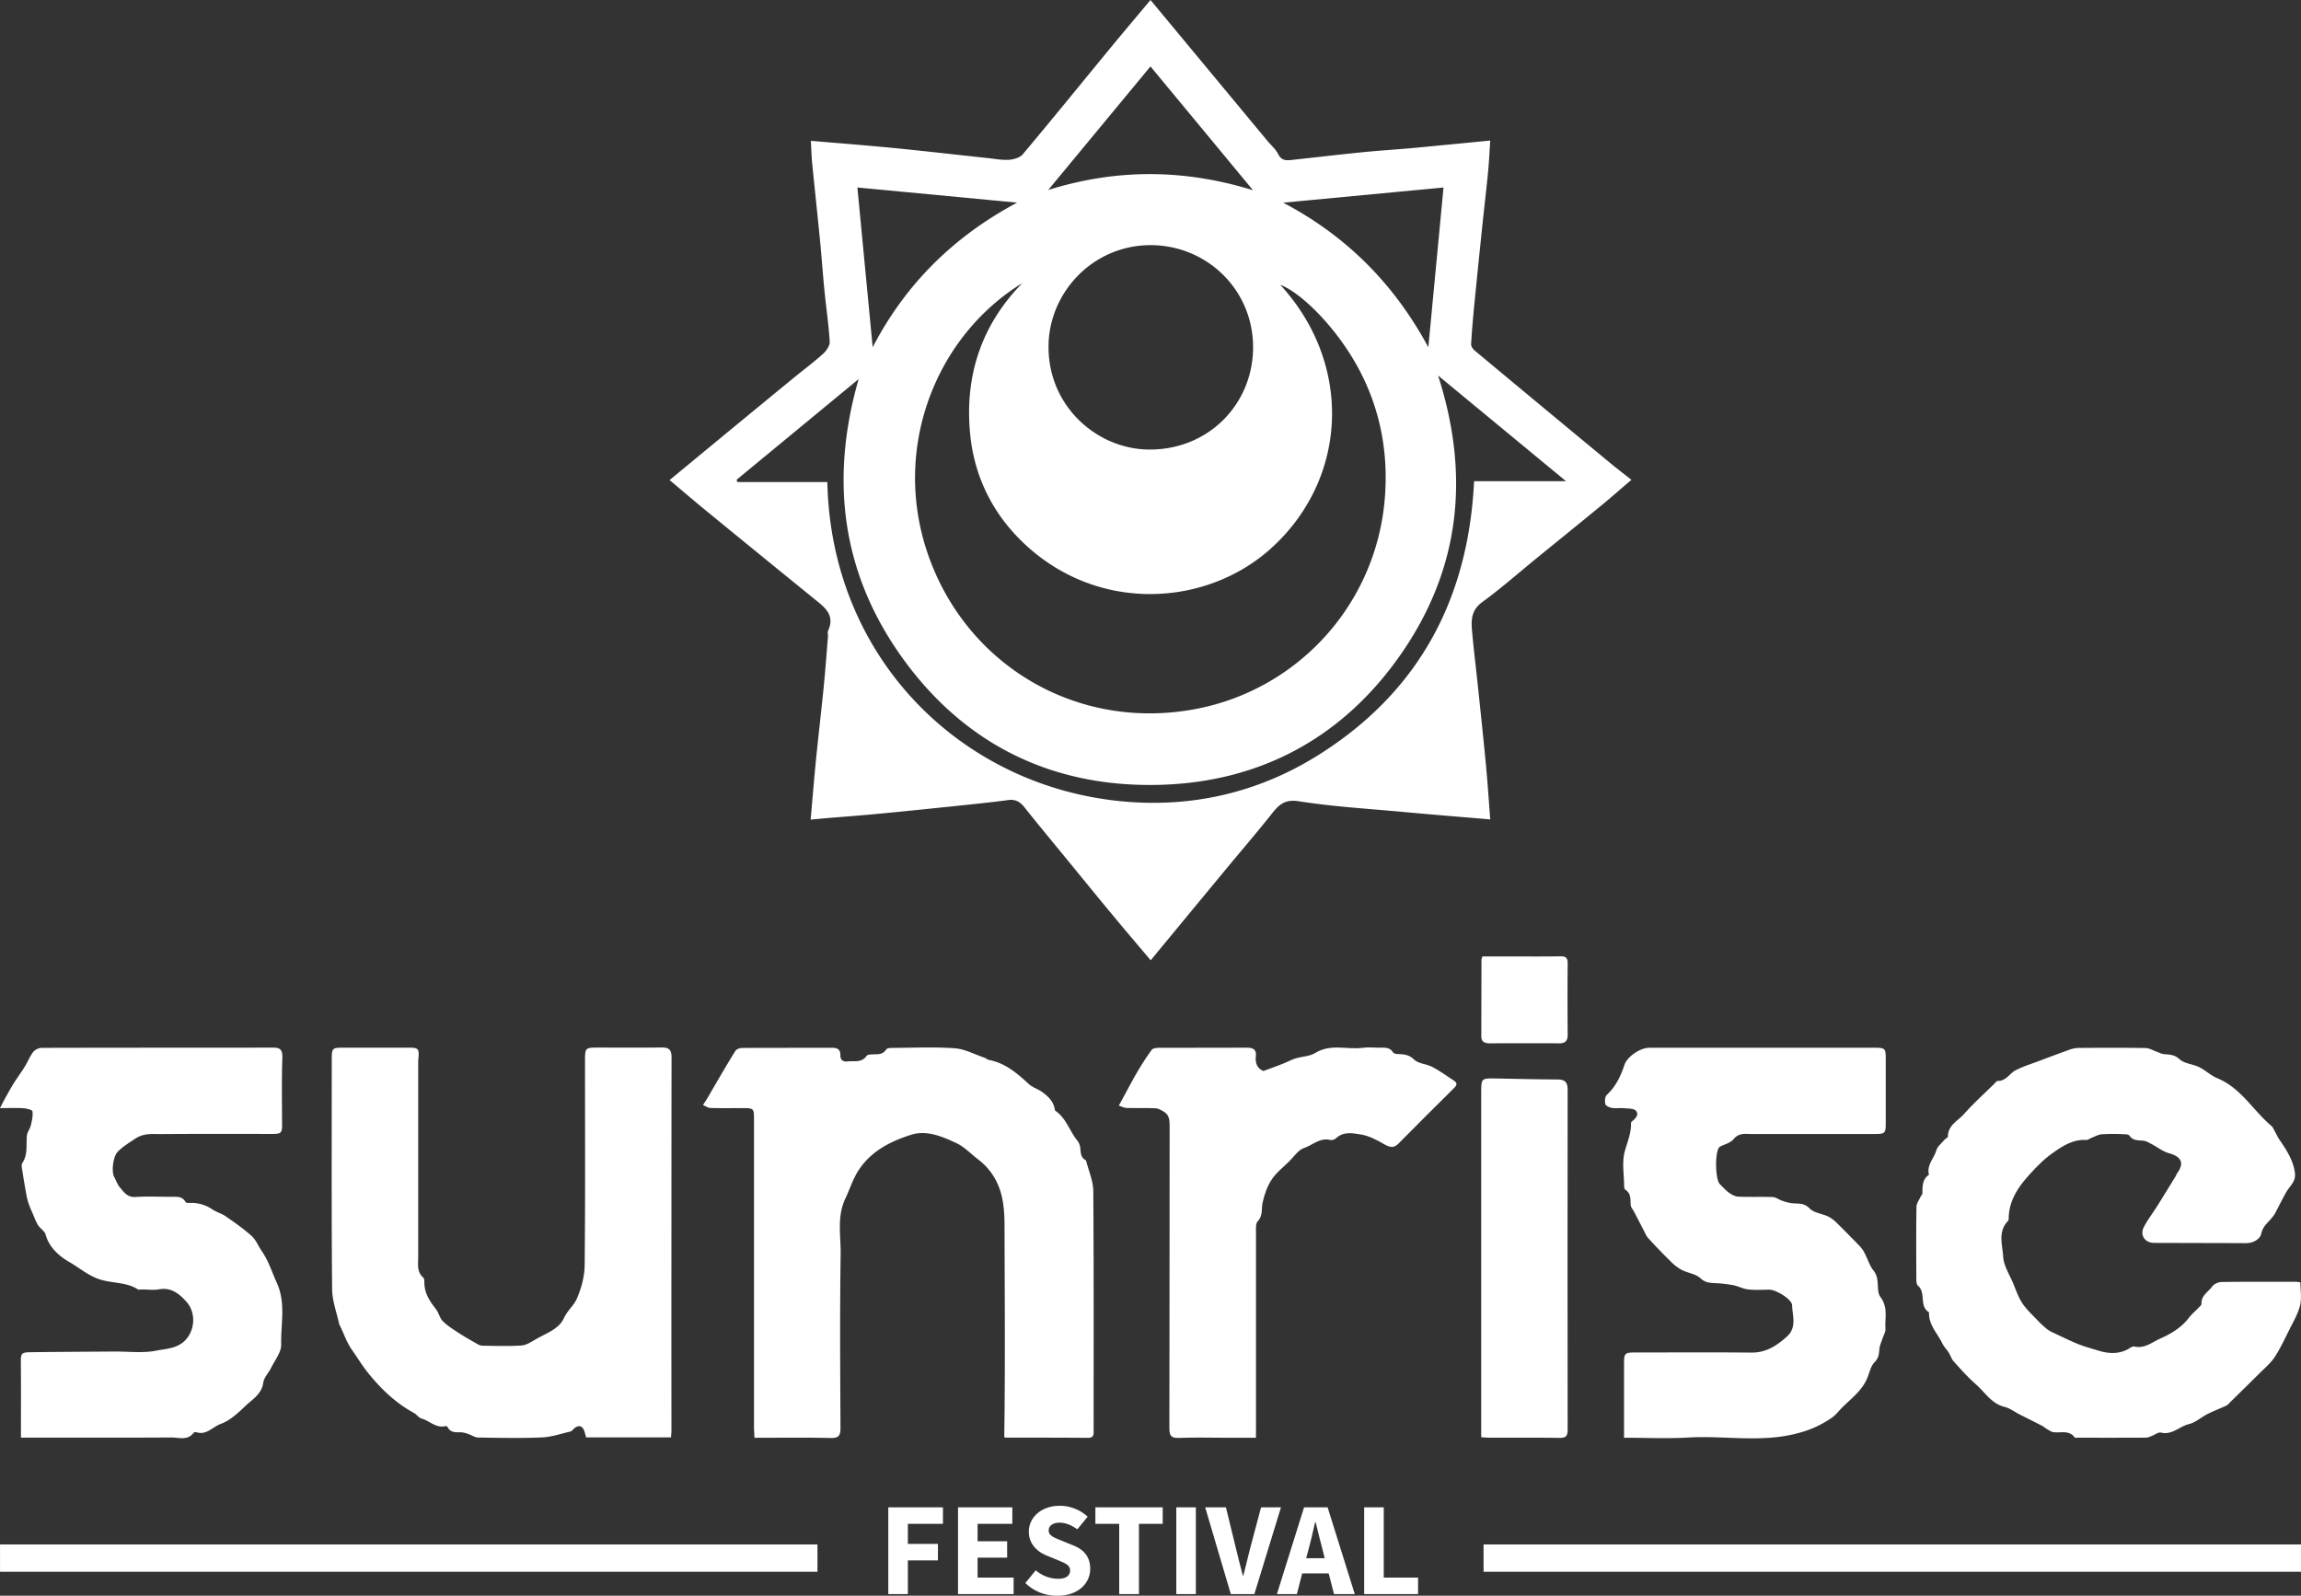 <svg xmlns="http://www.w3.org/2000/svg" viewBox="0 0 1936.38 1342.82"><rect x="0" y="0" width="1936.38" height="1342.82" fill="#333333" stroke="none"/><defs><style>.cls-1{fill:#fff;}.cls-2{fill:none;stroke:#fff;stroke-miterlimit:10;stroke-width:23px;}</style></defs><g id="Laag_2" data-name="Laag 2"><g id="Laag_1-2" data-name="Laag 1"><path class="cls-1" d="M1935.9,1079.18c0,6.76,1.18,13.41-.31,19.39-1.74,7-5.62,13.56-8.9,20.15-3.93,7.9-7.69,16-12.5,23.34-3.27,5-8.13,9-12.43,13.32-8.46,8.44-17,16.78-25.56,25.16a10,10,0,0,1-2.37,2.21c-5.36,2.46-10.9,4.56-16.16,7.21s-10,7.1-15.58,8.44c-8,1.93-14.13,9.41-23.52,7.16-2.25-.54-5.19,1.87-7.84,2.85-1.56.57-3.17,1.4-4.75,1.4-19.16.1-38.32.07-57.48.06-.88,0-2.23.22-2.56-.24-4.81-6.54-11.87-3.51-18-4.47-2-.31-3.8-1.72-5.61-2.75-1.28-.72-2.36-1.8-3.66-2.47-6.44-3.32-12.93-6.54-19.38-9.82-4.1-2.09-8-5.11-12.29-6.17-11.15-2.72-16.55-12.35-24.27-19.08-6.7-5.84-12.63-12.58-18.61-19.18-1.88-2.08-2.69-5.08-4.23-7.51-1.69-2.69-4.08-5-5.43-7.82-4.08-8.51-11.62-15.58-11.09-26-8.61-5.12-2.28-16.46-9.38-22.5-1.52-1.28-1.31-5-1.32-7.57-.1-19.57-.2-39.14.11-58.7,0-2.87,2.22-5.72,3.48-8.54.43-1,1.54-1.85,1.55-2.77,0-5.91-.19-11.83,5.51-15.74-2.17-8,4.16-13.58,6.13-20.4,1-3.43,4.56-6.13,7-9.09.83-1,2.78-1.74,2.78-2.61,0-9.57,8.48-13.23,13.59-19,8.08-9.08,17.17-17.26,25.84-25.81.77-.76,1.64-2.07,2.44-2,7.07.2,10-6.34,15.17-9,6.42-3.28,13.42-5.44,20.2-8,8-3,15.91-6,23.93-8.86a26.36,26.36,0,0,1,8.2-1.9c18.93-.16,37.88-.24,56.81.07,3.26,0,6.49,2.06,9.73,3.17,2,.69,4,1.84,6.07,2,4.75.34,8.77.39,13,4.29,4.11,3.73,11.17,4,16.53,6.66s9.9,7.11,15.38,9.37c19.77,8.16,29.89,27,45.25,39.95,1.51,1.28,2.25,3.47,3.29,5.27,1.22,2.13,2.22,4.41,3.6,6.43,5.85,8.59,11.53,17.06,13,27.87,1,7.33-4.19,10.91-7.13,16-3.47,6-6.45,12.28-9.72,18.39a27,27,0,0,1-2.67,3.6c-3.23,4.11-7.47,6.94-8.77,13.12-1,4.73-6.75,8.12-12.93,8.09-25.77-.12-51.53-.13-77.3-.23-7.67,0-12.13-6.44-8.63-13.26,3.15-6.15,7.49-11.68,11.18-17.57,5.28-8.41,10.45-16.89,15.65-25.35.46-.74.65-1.66,1.16-2.35,6.31-8.54,3.73-14-6.79-16.93-5.35-1.51-10-5.3-15.11-7.94-2-1.06-4.17-2.34-6.36-2.58-4.33-.47-8.74.24-11.8-4.25-.79-1.15-3.61-1.21-5.5-1.26a165.67,165.67,0,0,0-17.83.08c-3,.25-5.89,2-8.81,3.09-1.41.54-2.82,1.8-4.16,1.71-11.33-.69-20.27,5.26-28.67,11.23-7.36,5.22-13.8,11.93-19.87,18.68-9.1,10.12-16.52,21.32-16.81,35.72a4.09,4.09,0,0,1-.57,2.53c-8.76,8.91-4.64,20.09-4.09,30,.44,7.67,5.36,15.11,8.47,22.58,2.34,5.63,4.33,11.57,7.64,16.6s8.11,9.48,12.41,14a91.49,91.49,0,0,0,8.58,8,29.52,29.52,0,0,0,5.93,3.24c5.11,2.45,10.22,4.89,15.38,7.21,3,1.34,6,2.56,9.13,3.6,4,1.37,8.17,2.49,12.24,3.77,8.13,2.54,16.2,3.22,24.19-.54,2.16-1,4.62-3.24,6.45-2.81,8.61,2,15-3.69,21.64-6.62,8.91-3.93,17.79-9.1,24.09-17.35,2.48-3.26,5.72-5.94,8.56-8.93.87-.92,2.26-2.07,2.2-3-.42-7,5.71-10,9-14.57,1.5-2.12,5.18-3.77,7.9-3.81,20.92-.32,41.84-.2,62.76-.18A24.17,24.17,0,0,1,1935.9,1079.18Z"/><path class="cls-1" d="M845.12,1209.48c.87-59.61.37-118.43.24-177.23,0-10.4-.58-21.37-3.9-31a52.62,52.62,0,0,0-17.8-25.16c-6.35-4.77-12-11-19-14.23-11.93-5.5-24.84-11.15-38.2-6.84-16.92,5.45-32.67,13.25-43.31,28.86-5.25,7.7-7.77,16.33-11.6,24.39-7.47,15.71-3.88,31.38-4.11,46.91-.72,48.8-.38,97.63-.13,146.44,0,6.52-1.49,8.64-8.37,8.48-21.1-.48-42.22-.17-64-.17-.16-3.51-.42-6.51-.42-9.5q0-129,0-257.92c0-10,0-10-10.24-10-8.81,0-17.63.16-26.43-.13-2.11-.07-4.18-1.61-6.27-2.48,1.08-1.68,2.22-3.33,3.24-5,2.38-4,4.69-8.12,7.08-12.16,5.61-9.52,11.12-19.1,17-28.43.91-1.45,3.7-2.41,5.62-2.42,25.33-.16,50.66-.08,76-.14,4.31,0,6.8,1.63,6.67,6.13-.12,4.09,2.33,5.79,5.79,5.36,5.59-.69,12,1.44,16.26-4.66.74-1.07,3.19-1.25,4.87-1.3,4.37-.13,8.72.47,11.7-4.16.73-1.15,3.6-1.27,5.5-1.28,17.4-.09,34.86-.95,52.17.32,8.54.62,16.81,5.19,25.18,8,1.22.42,2.24,1.55,3.46,1.78,13.82,2.58,23.82,11.26,33.72,20.35,3.05,2.8,7.46,4.06,10.91,6.5,5.21,3.69,9.86,8,10.89,14.83a1.87,1.87,0,0,0,.55,1.17c9,6.16,11.86,16.82,18.28,24.88a12.31,12.31,0,0,1,2.58,5.85c.48,4.14.13,8.43,4.6,10.82a.9.9,0,0,1,.39.52c2.1,8.44,5.92,16.88,6,25.35.5,67.06.29,134.12.29,201.19,0,3.3.53,6.62-4.75,6.58-22.9-.21-45.81-.15-68.71-.21A6.72,6.72,0,0,1,845.12,1209.48Z"/><path class="cls-1" d="M564.68,1209.61H493.24c-.42-1.53-.81-3-1.21-4.39-1.57-5.61-5.16-6.63-9.39-2.67-.79.74-1.53,1.86-2.46,2.07-8,1.85-16.07,4.68-24.2,5-17.8.76-35.66.36-53.49.09-2.71,0-5.37-1.92-8.09-2.84a22.68,22.68,0,0,0-5.56-1.49c-4.52-.29-9.46.9-12.13-4.45a2,2,0,0,0-1.68-.85c-8.13,2.1-13.53-4.55-20.44-6.4-2.29-.62-3.92-3.38-6.16-4.6-15.36-8.31-27.79-20.28-38.53-33.55-4.9-6.06-9.09-13-13.7-19.56-4.27-6-6.71-13.37-10-20.13-.19-.39-.57-.73-.65-1.14-2.14-10-6-20-6.07-30-.56-64.4-.29-128.81-.28-193.22,0-9.4.41-9.82,9.55-9.83q27.75,0,55.49,0c7.89,0,8.6,1,7.89,8.78-.24,2.62-.2,5.27-.2,7.91q0,79.8,0,159.59c0,6-1.27,12.39,4.25,17.17.8.7.94,2.47.93,3.74-.12,9,4.3,15.87,9.6,22.6,2.46,3.12,3.28,7.66,6,10.41,3.83,3.85,8.64,6.81,13.24,9.82,4.92,3.22,10.06,6.11,15.16,9a10.62,10.62,0,0,0,4.72,1.76c11,.15,22,.56,32.93-.17,4.15-.28,8.31-3,12.13-5.24,8.6-5,19.37-8.5,23.57-17.6,3-6.56,8.59-10.92,11.1-16.8,3.72-8.69,6.37-18.56,6.46-28,.57-57.15.28-114.31.29-171.46,0-11.59,0-11.59,11.82-11.6,17.61,0,35.23.16,52.84-.08,6-.08,8.16,2.11,8.16,8.11q-.16,157-.1,313.91C565.1,1205.36,564.86,1207.08,564.68,1209.61Z"/><path class="cls-1" d="M0,932.49c1.76-3.41,2.74-5.43,3.84-7.39,2.54-4.55,5-9.14,7.76-13.55,3-4.74,6.33-9.22,9.27-14,2.52-4.08,4.28-8.69,7.18-12.44a10.21,10.21,0,0,1,7.14-3.31c65-.18,130-.11,194.92-.19,6,0,7.67,2.24,7.48,8.42-.57,18.45-.34,36.93-.21,55.4.05,7.92-.44,8.79-8.32,8.8-31.27,0-62.55-.13-93.82.12-7.3.06-14.29-1-21.76,4.08-5,3.41-10.23,6.44-14.51,10.92-3.76,3.93-5.43,16.57-2.77,21.31,1.58,2.81,2.57,6.08,4.62,8.48,3.39,4,6.27,8.55,13.05,8.14,10.09-.61,20.25-.15,30.38-.12,4.37,0,9-.66,11.72,4.1a2.89,2.89,0,0,0,2.27,1.09,31.69,31.69,0,0,1,20.53,5.43c3.46,2.32,7.77,3.41,11.18,5.78,7.52,5.23,15.12,10.49,21.88,16.61,3.67,3.32,5.56,8.54,8.49,12.74,5.71,8.16,8.52,17.6,12.55,26.46,7.95,17.45,3.29,34.85,3.76,52.14.17,6.41-5.26,13-8.4,19.44-2.1,4.31-6.09,8.2-6.7,12.62-1.33,9.77-9.21,14-15.06,19.6-6.19,6-13.07,12.34-20.87,15.16-6.56,2.38-11.81,9.51-20.08,7-.76-.23-2.15-.14-2.52.35-5.09,6.79-12.38,4-18.72,4-39.42.23-78.85.11-118.27.11H17.63v-8.3c0-18.25.1-36.5-.07-54.75-.08-7.79.32-8.73,8.38-8.83,23.57-.3,47.13-.4,70.7-.56,11.67-.08,23.67,1.5,34.9-.75,8.07-1.62,17.51-1.69,24.27-8.65,8.49-8.74,9.18-23.59,1-32.59-6.21-6.84-12.83-12.2-23.14-10.34-4.48.81-9.23.12-13.85.09-1.32,0-3,.44-3.92-.16-10.33-6.57-22.86-4.69-34.09-9.07-8.72-3.4-15.51-9.25-23.07-13.61-8.46-4.88-17.3-12.07-20.32-23.28-.82-3-4.55-5.12-6.39-8s-2.84-5.91-4.15-8.92c-1.25-2.86-2.51-5.73-3.57-8.66a43.93,43.93,0,0,1-1.86-6.76C21.22,1000,20,993.17,19,986.35c-.39-2.57-1.36-5.93-.19-7.69,4.82-7.25,3.05-15.23,3.82-23,.29-2.94,2.59-5.63,3.3-8.6.94-3.89,1.9-8,1.37-11.85-.17-1.24-4.94-2.43-7.67-2.61C13.74,932.22,7.82,932.49,0,932.49Z"/><path class="cls-1" d="M1366.7,1209.89v-24.57c0-12.75,0-25.5,0-38.25,0-8.2.75-8.92,9.2-8.93,32.58,0,65.17-.24,97.75.11,12.38.13,21.3-5.62,30-13.39s4.71-17.53,4.49-26.38c-.13-5.14-13.53-13.17-19.14-13.19-6,0-11.94.46-17.82-.19-4.33-.48-8.43-2.77-12.76-3.63a111.56,111.56,0,0,0-14.26-1.64c-4.72-.32-8.85-.09-13.11-4.12-4-3.74-10.69-4.41-15.87-7.07a39.09,39.09,0,0,1-9.13-7q-9.77-9.61-19-19.72c-1.76-1.92-2.73-4.57-4-6.94-2.7-5.13-5.35-10.29-8-15.43-1-1.85-2.67-3.65-2.77-5.54-.26-4.81.39-9.65-4.53-12.88-.8-.53-1-2.41-1-3.67-.08-9.45-1.85-19.37.48-28.21,2.12-8,5.61-15.65,5.33-24.22a1.73,1.73,0,0,1,.61-1.14c2.94-2.48,6.51-5.75,3.54-9.16-1.84-2.1-6.69-1.8-10.23-2.15-3.27-.32-6.67.3-9.88-.23-2.08-.34-5.21-1.68-5.6-3.17-.64-2.41-.4-6.38,1.18-7.84,7.62-7,11.71-15.8,14.91-25.32,2.32-6.93,13.41-14.31,20.73-14.31h188.91c9.88,0,10.18.29,10.19,9.87q0,27,0,54.08c0,7.85-.78,8.62-8.78,8.62-34.57,0-69.14,0-103.7.05-5.49,0-11-1.31-15.59,4.32-2.52,3.12-7.5,4.26-11.37,6.29a2,2,0,0,0-.55.37c-3.91,4-3.59,27.33.45,31.24,2.5,2.42,4.81,5.14,7.62,7.14,2.28,1.61,5.14,3.21,7.81,3.32,9.67.41,19.38,0,29.05.34,2.53.09,4.94,2.09,7.49,2.95a41.41,41.41,0,0,0,8.46,2.23c5.25.57,10.2-.55,15,4.36,3.73,3.83,10.66,4.4,15.91,6.94a30.32,30.32,0,0,1,7.58,5.87c6.37,6.23,12.59,12.62,18.79,19,5.7,5.87,6.86,14.72,11.53,20.47,6,7.45,1.67,16.68,5.93,22.42,6.48,8.73,3.52,17.58,4.15,26.38.21,2.8-1.65,5.73-2.56,8.61s-2.27,5.63-2.54,8.53c-.38,4.14-.51,7.59-4,11.11-3.21,3.21-4.27,8.62-6.08,13.13-4.12,10.21-12.58,16.7-20.17,24-3.29,3.15-6,7-9.69,9.61a86.88,86.88,0,0,1-27.79,12.85c-31,8.64-62.2,2.06-93.22,3.91C1403.12,1210.74,1385.47,1209.89,1366.7,1209.89Z"/><path class="cls-1" d="M1056.92,1209.89h-27.85c-12.33,0-24.68-.38-37,.15-6.54.27-8-1.92-8-8.16.2-84.85.1-169.7.22-254.55,0-4.9-.37-9.21-4.95-11.87-2.12-1.23-4.48-2.73-6.79-2.83-8.13-.35-16.29,0-24.43-.24-2.22-.07-4.4-1.3-6.6-2l3.07-5.63c4.18-7.64,8.19-15.39,12.59-22.9,3.7-6.31,7.7-12.46,12-18.39.89-1.24,3.53-1.7,5.36-1.7,25.1-.11,50.2,0,75.3-.12,5,0,7.65,2,7,7-.73,6.21,1.34,10.65,6.37,12.61,8.09-3.11,15.91-5.53,23.17-9.1,6.6-3.25,15.14-2.73,20.15-5.88,13.29-8.36,26.87-2.73,40.09-4.53,4.76-.65,9.68-.09,14.52-.1,4.17,0,8.42-.51,11.14,3.93.53.87,2.27,1.34,3.48,1.39,5.18.25,9.73.18,14.24,4.67,3.6,3.56,10.44,3.61,15.33,6.19,6.3,3.32,12.1,7.57,18.08,11.47,3.41,2.23,2.61,4-.1,6.64-15.66,15.38-31.11,31-46.59,46.56-3.79,3.82-7.16,3.05-11.61.52-6.22-3.53-12.91-7.21-19.8-8.32-6.72-1.08-14.51-2.78-20.81,3-1.19,1.08-3.46,2-4.85,1.66-8.8-2.37-15,4.31-22.22,6.69-4.86,1.59-8.44,7.23-12.47,11.19-5.11,5-11,9.61-14.87,15.48-3.69,5.58-6,12.41-7.51,19-1.26,5.35.47,11.11-4.17,16-1.82,1.93-1.44,6.27-1.45,9.51q-.1,81.78,0,163.55Z"/><path class="cls-1" d="M1246.48,1209.46V918.67c0-10.88.42-11.31,11-11.14,17.82.29,35.64.83,53.46.88,6.43,0,8.31,2.72,8.3,8.78q-.16,143,0,286.06c0,5.07-1.39,6.83-6.69,6.75-19.8-.29-39.61-.1-59.41-.13C1251.24,1209.87,1249.31,1209.64,1246.48,1209.46Z"/><path class="cls-1" d="M1247.56,804.85h20.73c15,0,29.93.15,44.89-.09,4.6-.08,6.12,1.4,6.08,6-.19,20-.14,40,0,60,0,5-1.93,7.24-7,7.22-19.58-.11-39.17-.07-58.75,0-4.09,0-6.93-1.22-6.93-5.89q.06-32.29.13-64.59A11.14,11.14,0,0,1,1247.56,804.85Z"/><path class="cls-1" d="M968.37,808.13c-11.13-13.2-22.07-26-32.84-39-12.35-14.88-24.53-29.89-36.79-44.85s-24.62-29.84-36.69-45c-3.68-4.6-7.55-6.85-13.69-6-14.68,2-29.44,3.43-44.18,5-22,2.29-44,4.55-66.08,6.65-14.26,1.36-28.54,2.39-42.81,3.59-4.35.37-8.69.8-13.09,1.21,1.46-16.59,2.76-33,4.39-49.28,2.08-20.88,4.53-41.73,6.61-62.62,1.39-14,2.41-28,3.56-42,.14-1.7-.53-3.66.11-5.07,6.13-13.43-3.11-19.89-11.74-26.88q-46.1-37.39-92-75c-9.77-8-19.34-16.23-29.63-24.89q25.51-21.09,51-42.11,26.32-21.69,52.7-43.31c8.46-6.94,17.27-13.48,25.4-20.78,2.8-2.53,5.82-6.93,5.63-10.29-.84-14.23-3-28.39-4.38-42.59-1.44-14.52-2.44-29.08-3.86-43.6-2.07-21.19-4.4-42.35-6.48-63.54-.62-6.35-.76-12.76-1.12-19.26,23.09,2,46.46,3.77,69.77,6.06,26.22,2.57,52.38,5.6,78.58,8.4,6.12.65,12.31,1.88,18.38,1.5,4-.26,9.21-1.81,11.62-4.67,25.26-30.1,50-60.62,75-91C946.42,25.85,957.32,13,968.19,0l98.39,118.54c3.05,3.67,6.91,6.93,9,11.07,2.42,4.8,5.8,5.61,10.27,5.12,20.32-2.21,40.62-4.61,61-6.65,14.25-1.43,28.55-2.27,42.81-3.58,21.21-2,42.4-4.08,64.44-6.22-.63,9.11-1,18.3-1.93,27.44-1.46,15.06-3.27,30.08-4.83,45.12q-3.39,32.6-6.62,65.19c-1.1,11.19-2.07,22.39-2.72,33.61-.1,1.71,1.43,4,2.9,5.26q56.65,47.21,113.51,94.21c5.77,4.78,11.74,9.32,18.5,14.67-9,7.65-17.11,14.84-25.51,21.74-18,14.78-36.09,29.41-54.15,44.11-15.23,12.4-30,25.48-45.84,37-10.53,7.63-9.28,17.34-8.33,27.51,1.41,15.05,3.25,30.07,4.82,45.12,2.27,21.71,4.6,43.41,6.64,65.14,1.41,15,2.39,30.06,3.56,45.15-24.72-2.11-48.68-4-72.62-6.23-29.57-2.71-59.3-4.47-88.59-9.05-12.29-1.92-17.06,3.48-23.15,11.15-11.88,15-24.34,29.45-36.52,44.16q-26.31,31.8-52.59,63.64C976.66,798,972.76,802.76,968.37,808.13Zm-107.86-570c-72.75,44.58-110.41,138.73-79.71,228,31.48,91.53,121.37,146.82,218.45,131.71a196.31,196.31,0,0,0,166.07-177.95c3-35.77-2.69-70.36-18.58-103-18.39-37.8-50.64-70.12-69.35-77.23,61,66.5,57.28,162.11-6.87,221-53.22,48.88-143,55.92-205.8-.61-27.86-25.07-44.5-57.15-48.24-94.19C811.57,317.14,825.42,273.77,860.51,238.08ZM968.6,206.29c-48.28-.11-84.47,38.69-86.15,82.19-2,52,39.81,89.43,84.34,89.82,49.91.44,87.38-37.89,87.72-85.47C1054.85,244,1015.77,206.52,968.6,206.29ZM1210.18,316c27.28,84.63,18.32,163-31,234.15-49.52,71.41-120.21,109-206.58,110.38-88,1.43-160.77-34.31-212.75-106.27C708.2,482.79,698.2,403.63,722.59,319L619.88,403.72c.21.65.42,1.3.62,1.95h75.74C699.4,554.44,809.62,662.15,945.4,674.45c58.24,5.27,113.76-7.56,163.78-38.89,84.64-53,126.48-131.2,131.32-230.63h77.37ZM1202,292.25l12.77-134.46-134.91,12.77C1133.13,198.62,1173.25,238.9,1202,292.25ZM721.53,157.78,734.4,292.22c27.89-53.7,68.6-93.41,121.55-121.7Zm332.92,2.31L968.17,55.9l-86.07,104C940,141.75,996.93,142.3,1054.45,160.09Z"/><line class="cls-2" x1="687.93" y1="1311.18" x2="0.03" y2="1311.18"/><line class="cls-2" x1="1936.38" y1="1311.18" x2="1248.48" y2="1311.18"/><path class="cls-1" d="M747.53,1268.45h46v13.89H764v16.91h25.31v13.89H764v28.34H747.53Z"/><path class="cls-1" d="M806.22,1268.45h45.69v13.89H822.68V1297h24.87v13.78H822.68v16.8H853v13.89H806.22Z"/><path class="cls-1" d="M862.89,1332.18l8.73-10.75a29.19,29.19,0,0,0,18.71,7.17c6.83,0,10.19-2.69,10.19-7.06,0-4.59-4.14-6-10.53-8.74l-9.52-3.92c-7.5-3.13-14.67-9.4-14.67-20,0-12.1,10.75-21.73,26-21.73a34.81,34.81,0,0,1,23.52,9.18l-8.73,10.64c-4.82-3.47-9.86-5.6-14.79-5.6-5.71,0-9.29,2.47-9.29,6.61,0,4.48,4.81,6,11.09,8.62l9.4,3.81c9,3.59,14.45,9.52,14.45,19.83,0,12.09-10.08,22.62-27.55,22.62A38,38,0,0,1,862.89,1332.18Z"/><path class="cls-1" d="M941.85,1282.34H921.8v-13.89h56.67v13.89h-20v59.14H941.85Z"/><path class="cls-1" d="M989.9,1268.45h16.46v73H989.9Z"/><path class="cls-1" d="M1014.2,1268.45h17.47l8.29,34c2,8.06,3.7,15.34,5.94,23.41h.45c2.12-8.07,3.69-15.35,5.82-23.41l9.07-34H1078l-22.4,73h-19.82Z"/><path class="cls-1" d="M1097.42,1268.45h19.82l22.85,73h-17.47l-4.48-17.36h-22.29l-4.48,17.36h-16.8Zm1.79,42.79h15.57l-1.68-6.72c-2-7.28-4-15.91-5.94-23.52h-.45c-1.79,7.72-3.69,16.24-5.71,23.52Z"/><path class="cls-1" d="M1148,1268.45h16.47v59.14h28.89v13.89H1148Z"/></g></g></svg>